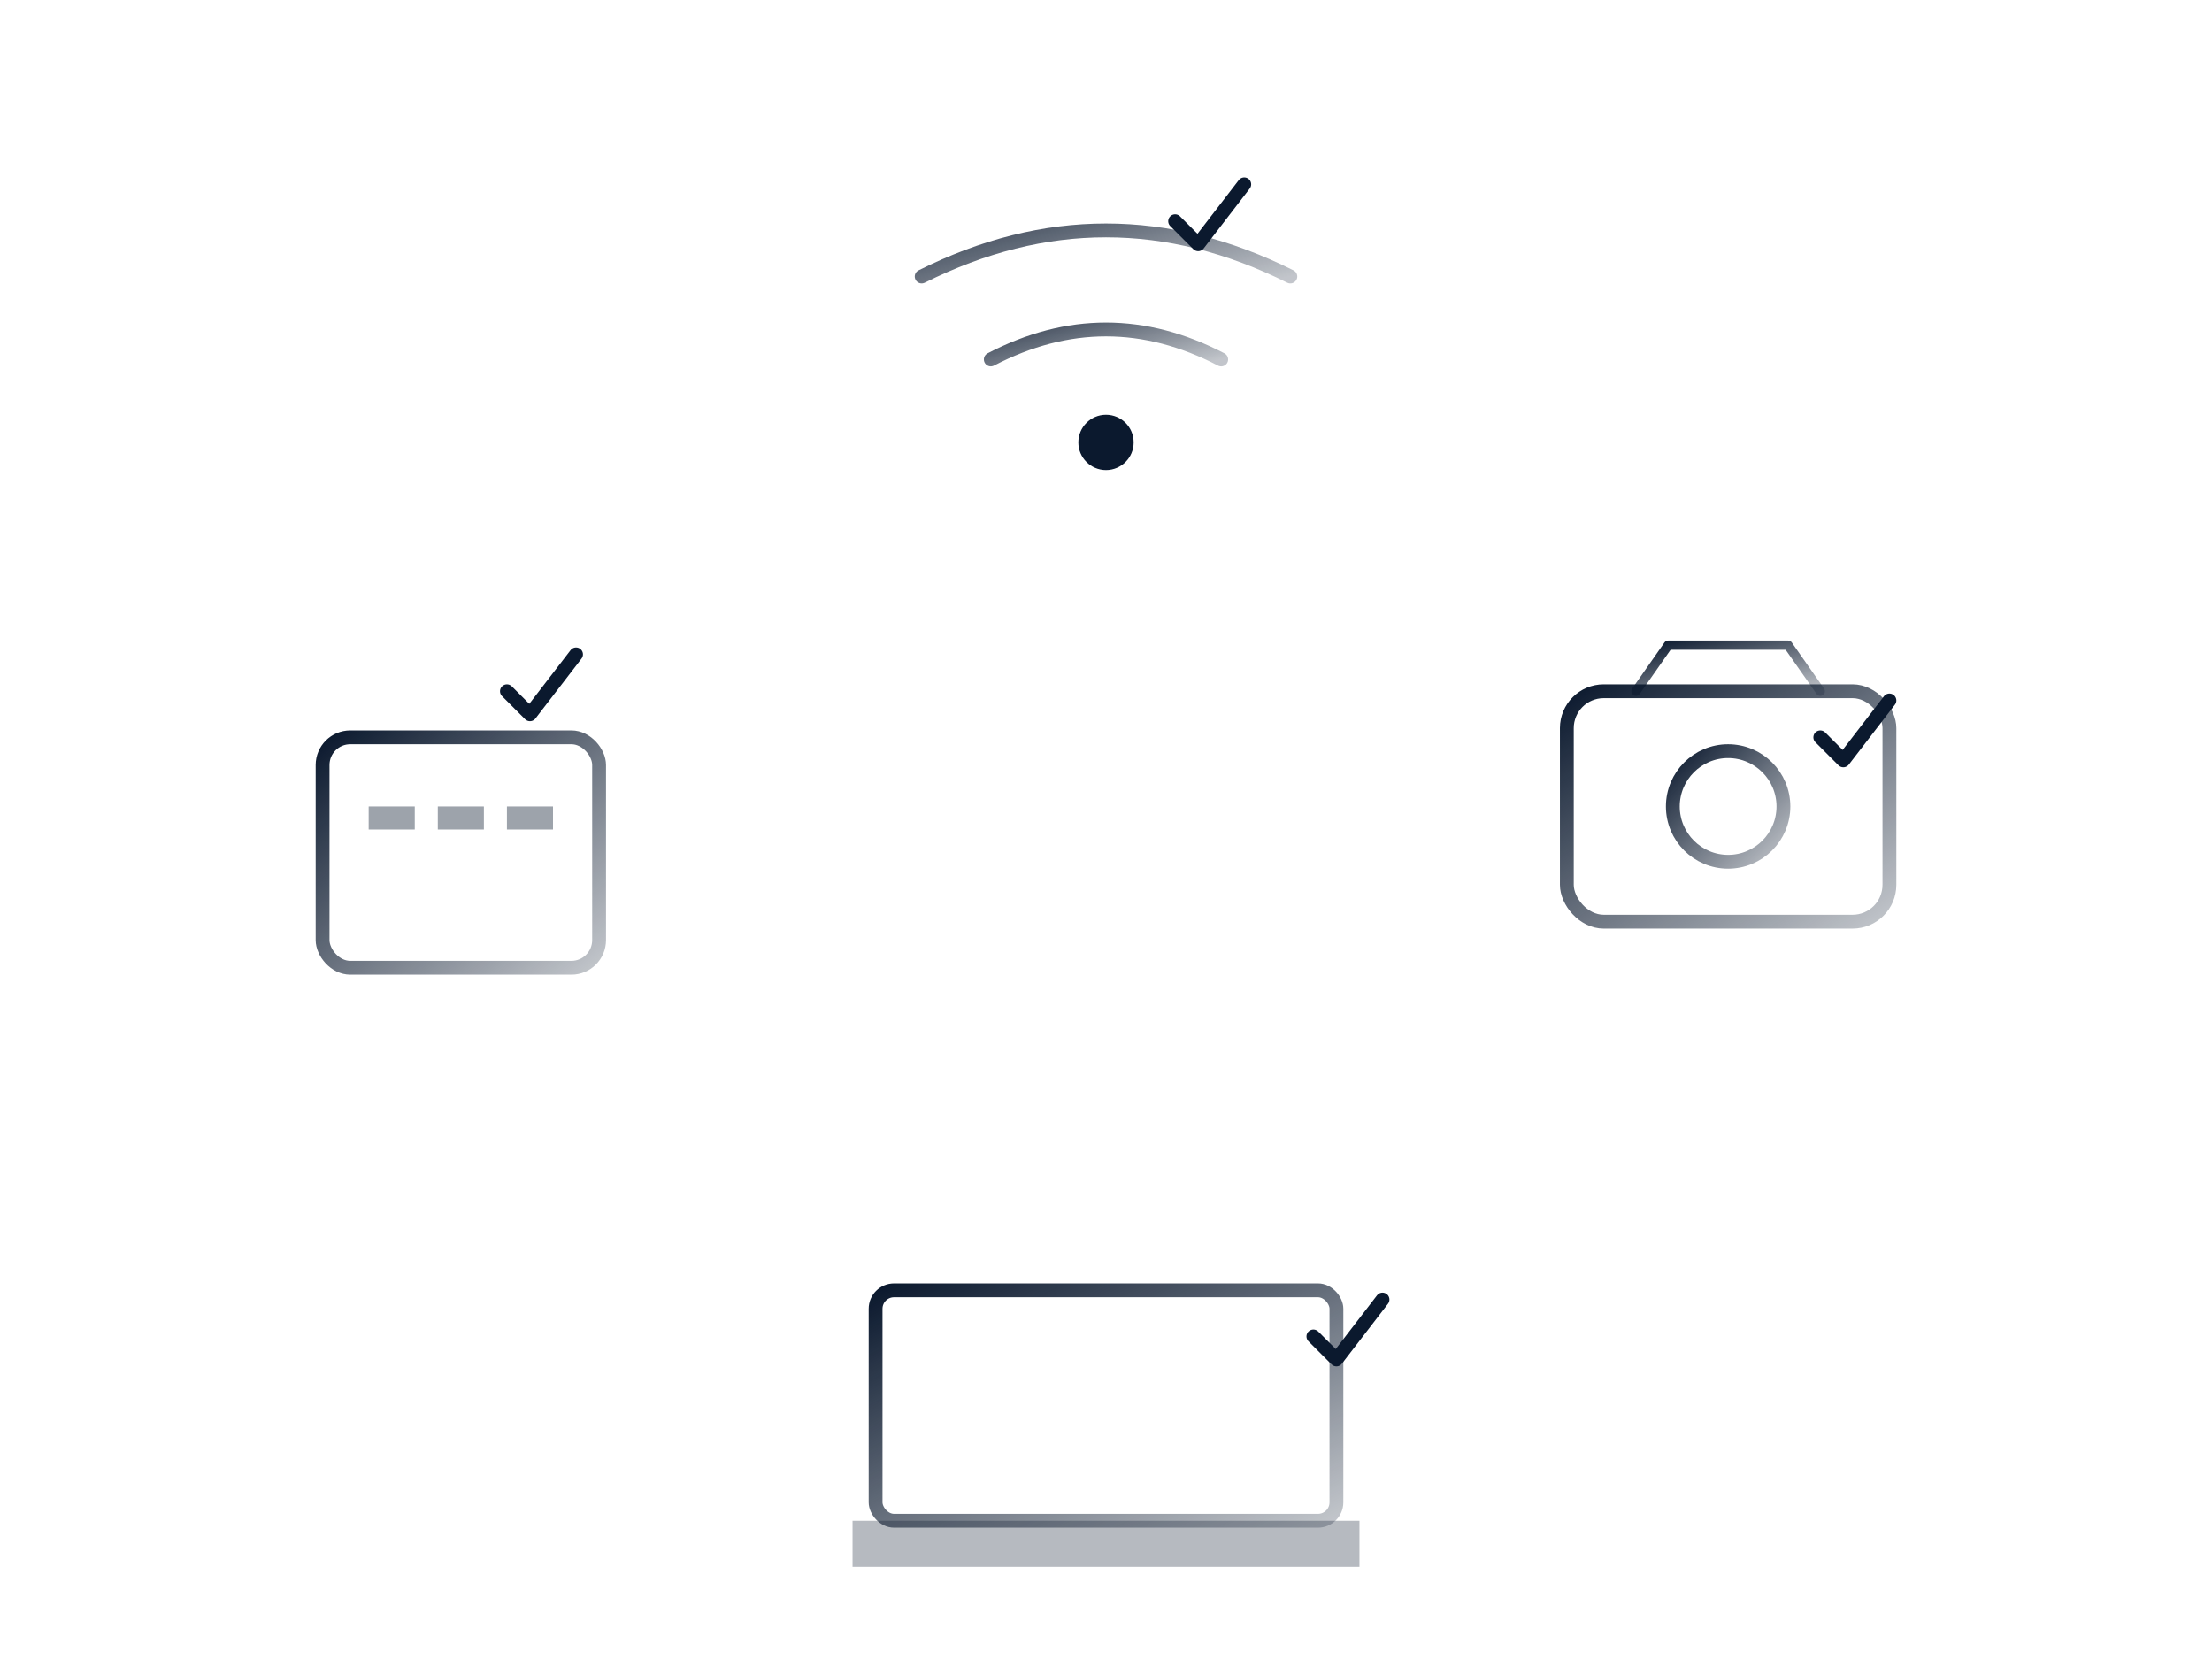 <svg width="480" height="360" viewBox="0 0 480 360" xmlns="http://www.w3.org/2000/svg"
     stroke-linecap="round" stroke-linejoin="round" fill="none">

  <defs>
    <linearGradient id="tealGlow" x1="0%" y1="0%" x2="100%" y2="100%">
      <stop offset="0%" stop-color="#0B192E" stop-opacity="1"/>
      <stop offset="100%" stop-color="#0B192E" stop-opacity="0.25"/>
    </linearGradient>
  </defs>

  <!-- WiFi icon (top) -->
  <path d="M200 60 Q240 40 280 60" stroke="url(#tealGlow)" stroke-width="3"/>
  <path d="M215 78 Q240 65 265 78" stroke="url(#tealGlow)" stroke-width="3"/>
  <circle cx="240" cy="96" r="6" fill="#0B192E"/>
  <!-- Moved checkmark higher -->
  <polyline points="255,48 260,53 270,40" stroke="#0B192E" stroke-width="3"/>

  <!-- Camera icon (right) -->
  <rect x="340" y="150" width="70" height="50" rx="8" stroke="url(#tealGlow)" stroke-width="3"/>
  <circle cx="375" cy="175" r="12" stroke="url(#tealGlow)" stroke-width="3"/>
  <polyline points="355,150 362,140 388,140 395,150" stroke="url(#tealGlow)" stroke-width="2"/>
  <polyline points="395,160 400,165 410,152" stroke="#0B192E" stroke-width="3"/>

  <!-- Ethernet plug (left) -->
  <rect x="70" y="160" width="60" height="50" rx="6" stroke="url(#tealGlow)" stroke-width="3"/>
  <rect x="80" y="175" width="10" height="5" fill="#0B192E" opacity="0.4"/>
  <rect x="95" y="175" width="10" height="5" fill="#0B192E" opacity="0.4"/>
  <rect x="110" y="175" width="10" height="5" fill="#0B192E" opacity="0.4"/>
  <polyline points="110,150 115,155 125,142" stroke="#0B192E" stroke-width="3"/>

  <!-- Laptop (bottom) -->
  <rect x="190" y="280" width="100" height="50" rx="4" stroke="url(#tealGlow)" stroke-width="3"/>
  <rect x="185" y="330" width="110" height="10" fill="#0B192E" opacity="0.3"/>
  <polyline points="285,290 290,295 300,282" stroke="#0B192E" stroke-width="3"/>

</svg>
